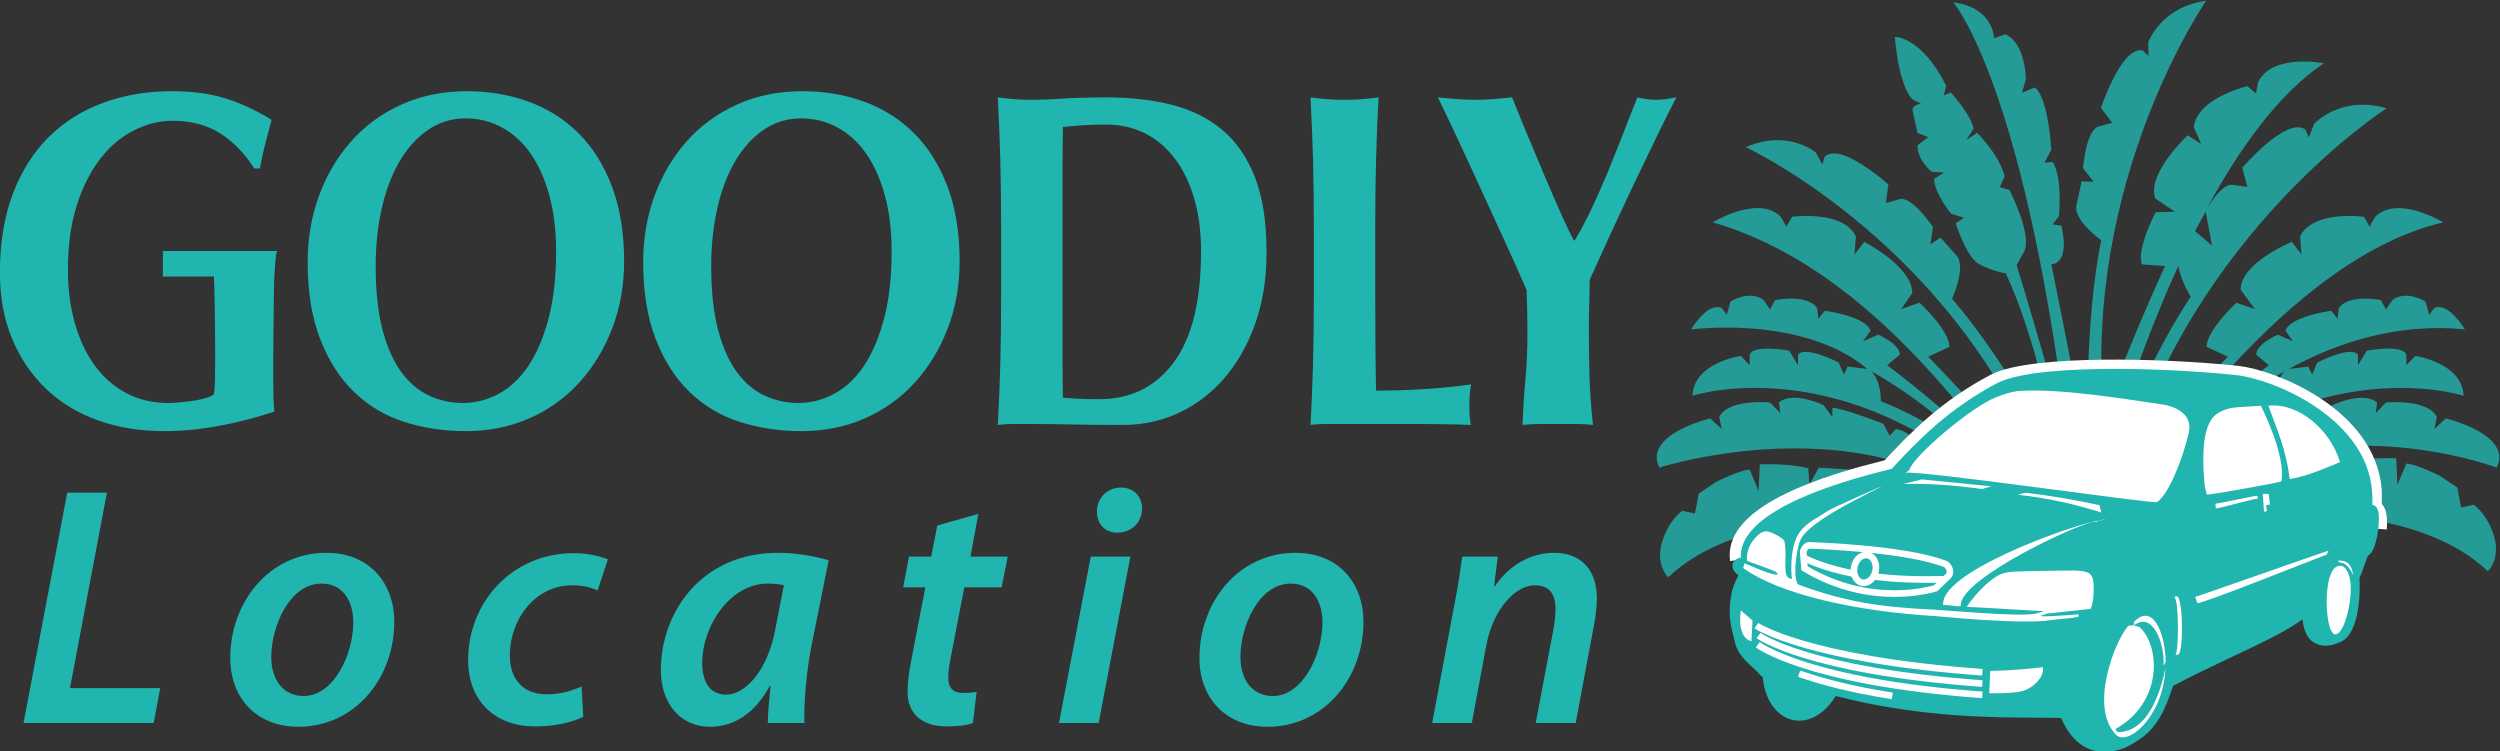 <?xml version="1.0" encoding="UTF-8" standalone="no"?>
<!-- Created with Inkscape (http://www.inkscape.org/) -->

<svg
   version="1.1"
   id="svg2"
   xml:space="preserve"
   width="533.602"
   height="160.358"
   viewBox="0 0 533.602 160.358"
   sodipodi:docname="logo.svg"
   inkscape:version="1.1 (c68e22c387, 2021-05-23)"
   xmlns:inkscape="http://www.inkscape.org/namespaces/inkscape"
   xmlns:sodipodi="http://sodipodi.sourceforge.net/DTD/sodipodi-0.dtd"
   xmlns="http://www.w3.org/2000/svg"
   xmlns:svg="http://www.w3.org/2000/svg"><rect x="0" y="0" width="533.602" height="160.358" fill="#333333" stroke="none"/><defs
     id="defs6"><clipPath
       clipPathUnits="userSpaceOnUse"
       id="clipPath24"><path
         d="M 322.929,503.646 H 457.841 V 402.539 H 322.929 Z"
         id="path22" /></clipPath><clipPath
       clipPathUnits="userSpaceOnUse"
       id="clipPath28"><path
         d="m 400.938,419.127 v -0.602"
         clip-rule="evenodd"
         id="path26" /></clipPath><linearGradient
       x1="0"
       y1="0"
       x2="1"
       y2="0"
       gradientUnits="userSpaceOnUse"
       gradientTransform="matrix(-0.001,0,0,0.001,400.938,418.826)"
       spreadMethod="pad"
       id="linearGradient42"><stop
         style="stop-opacity:1;stop-color:#ffffff"
         offset="0"
         id="stop34" /><stop
         style="stop-opacity:1;stop-color:#ffffff"
         offset="0.684"
         id="stop36" /><stop
         style="stop-opacity:0.4;stop-color:#ffffff"
         offset="0.896"
         id="stop38" /><stop
         style="stop-opacity:0.4;stop-color:#ffffff"
         offset="1"
         id="stop40" /></linearGradient><mask
       maskUnits="userSpaceOnUse"
       x="0"
       y="0"
       width="1"
       height="1"
       id="mask44"><g
         id="g54"><g
           id="g52"><g
             id="g50"><g
               id="g48"><path
                 d="M -32768,32767 H 32767 V -32767 H -32768 Z"
                 style="fill:url(#linearGradient42);stroke:none"
                 id="path46" /></g></g></g></g></mask><linearGradient
       x1="0"
       y1="0"
       x2="1"
       y2="0"
       gradientUnits="userSpaceOnUse"
       gradientTransform="matrix(-0.001,0,0,0.001,400.938,418.826)"
       spreadMethod="pad"
       id="linearGradient64"><stop
         style="stop-opacity:1;stop-color:#37bcb5"
         offset="0"
         id="stop56" /><stop
         style="stop-opacity:1;stop-color:#37bcb5"
         offset="0.684"
         id="stop58" /><stop
         style="stop-opacity:1;stop-color:#21b5b0"
         offset="0.896"
         id="stop60" /><stop
         style="stop-opacity:1;stop-color:#21b5b0"
         offset="1"
         id="stop62" /></linearGradient><clipPath
       clipPathUnits="userSpaceOnUse"
       id="clipPath68"><path
         d="m 386.66,409.092 c 0,0 4.296,-4.345 6.38,-6.553 0,0 -1.837,3.685 -6.38,6.553"
         clip-rule="evenodd"
         id="path66" /></clipPath><linearGradient
       x1="0"
       y1="0"
       x2="1"
       y2="0"
       gradientUnits="userSpaceOnUse"
       gradientTransform="matrix(-87.019,0,0,87.019,415.143,405.815)"
       spreadMethod="pad"
       id="linearGradient82"><stop
         style="stop-opacity:1;stop-color:#ffffff"
         offset="0"
         id="stop74" /><stop
         style="stop-opacity:1;stop-color:#ffffff"
         offset="0.684"
         id="stop76" /><stop
         style="stop-opacity:0.4;stop-color:#ffffff"
         offset="0.896"
         id="stop78" /><stop
         style="stop-opacity:0.4;stop-color:#ffffff"
         offset="1"
         id="stop80" /></linearGradient><mask
       maskUnits="userSpaceOnUse"
       x="0"
       y="0"
       width="1"
       height="1"
       id="mask84"><g
         id="g94"><g
           id="g92"><g
             id="g90"><g
               id="g88"><path
                 d="M -32768,32767 H 32767 V -32767 H -32768 Z"
                 style="fill:url(#linearGradient82);stroke:none"
                 id="path86" /></g></g></g></g></mask><linearGradient
       x1="0"
       y1="0"
       x2="1"
       y2="0"
       gradientUnits="userSpaceOnUse"
       gradientTransform="matrix(-87.019,0,0,87.019,415.143,405.815)"
       spreadMethod="pad"
       id="linearGradient104"><stop
         style="stop-opacity:1;stop-color:#37bcb5"
         offset="0"
         id="stop96" /><stop
         style="stop-opacity:1;stop-color:#37bcb5"
         offset="0.684"
         id="stop98" /><stop
         style="stop-opacity:1;stop-color:#21b5b0"
         offset="0.896"
         id="stop100" /><stop
         style="stop-opacity:1;stop-color:#21b5b0"
         offset="1"
         id="stop102" /></linearGradient><clipPath
       clipPathUnits="userSpaceOnUse"
       id="clipPath108"><path
         d="m 386.685,414.894 c 0,0 3.525,-3.583 5.456,-6.59 0,0 -0.912,4.559 -6.578,8.618 z"
         clip-rule="evenodd"
         id="path106" /></clipPath><linearGradient
       x1="0"
       y1="0"
       x2="1"
       y2="0"
       gradientUnits="userSpaceOnUse"
       gradientTransform="matrix(-86.975,0,0,86.975,415.128,412.613)"
       spreadMethod="pad"
       id="linearGradient122"><stop
         style="stop-opacity:1;stop-color:#ffffff"
         offset="0"
         id="stop114" /><stop
         style="stop-opacity:1;stop-color:#ffffff"
         offset="0.684"
         id="stop116" /><stop
         style="stop-opacity:0.4;stop-color:#ffffff"
         offset="0.896"
         id="stop118" /><stop
         style="stop-opacity:0.4;stop-color:#ffffff"
         offset="1"
         id="stop120" /></linearGradient><mask
       maskUnits="userSpaceOnUse"
       x="0"
       y="0"
       width="1"
       height="1"
       id="mask124"><g
         id="g134"><g
           id="g132"><g
             id="g130"><g
               id="g128"><path
                 d="M -32768,32767 H 32767 V -32767 H -32768 Z"
                 style="fill:url(#linearGradient122);stroke:none"
                 id="path126" /></g></g></g></g></mask><linearGradient
       x1="0"
       y1="0"
       x2="1"
       y2="0"
       gradientUnits="userSpaceOnUse"
       gradientTransform="matrix(-86.975,0,0,86.975,415.128,412.613)"
       spreadMethod="pad"
       id="linearGradient144"><stop
         style="stop-opacity:1;stop-color:#37bcb5"
         offset="0"
         id="stop136" /><stop
         style="stop-opacity:1;stop-color:#37bcb5"
         offset="0.684"
         id="stop138" /><stop
         style="stop-opacity:1;stop-color:#21b5b0"
         offset="0.896"
         id="stop140" /><stop
         style="stop-opacity:1;stop-color:#21b5b0"
         offset="1"
         id="stop142" /></linearGradient><clipPath
       clipPathUnits="userSpaceOnUse"
       id="clipPath148"><path
         d="m 387.828,419.431 c 0,0 4.02,-4.365 6.254,-8.12 0,0 -2.234,5.56 -6.254,8.12"
         clip-rule="evenodd"
         id="path146" /></clipPath><linearGradient
       x1="0"
       y1="0"
       x2="1"
       y2="0"
       gradientUnits="userSpaceOnUse"
       gradientTransform="matrix(-86.984,0,0,86.984,415.133,415.371)"
       spreadMethod="pad"
       id="linearGradient162"><stop
         style="stop-opacity:1;stop-color:#ffffff"
         offset="0"
         id="stop154" /><stop
         style="stop-opacity:1;stop-color:#ffffff"
         offset="0.684"
         id="stop156" /><stop
         style="stop-opacity:0.4;stop-color:#ffffff"
         offset="0.896"
         id="stop158" /><stop
         style="stop-opacity:0.4;stop-color:#ffffff"
         offset="1"
         id="stop160" /></linearGradient><mask
       maskUnits="userSpaceOnUse"
       x="0"
       y="0"
       width="1"
       height="1"
       id="mask164"><g
         id="g174"><g
           id="g172"><g
             id="g170"><g
               id="g168"><path
                 d="M -32768,32767 H 32767 V -32767 H -32768 Z"
                 style="fill:url(#linearGradient162);stroke:none"
                 id="path166" /></g></g></g></g></mask><linearGradient
       x1="0"
       y1="0"
       x2="1"
       y2="0"
       gradientUnits="userSpaceOnUse"
       gradientTransform="matrix(-86.984,0,0,86.984,415.133,415.371)"
       spreadMethod="pad"
       id="linearGradient184"><stop
         style="stop-opacity:1;stop-color:#37bcb5"
         offset="0"
         id="stop176" /><stop
         style="stop-opacity:1;stop-color:#37bcb5"
         offset="0.684"
         id="stop178" /><stop
         style="stop-opacity:1;stop-color:#21b5b0"
         offset="0.896"
         id="stop180" /><stop
         style="stop-opacity:1;stop-color:#21b5b0"
         offset="1"
         id="stop182" /></linearGradient><clipPath
       clipPathUnits="userSpaceOnUse"
       id="clipPath188"><path
         d="m 394.875,410.308 c 0,0 -2.086,-2.633 -3.125,-5.713 l -0.449,0.377 c 0,0 0.598,2.104 3.574,5.336"
         clip-rule="evenodd"
         id="path186" /></clipPath><linearGradient
       x1="0"
       y1="0"
       x2="1"
       y2="0"
       gradientUnits="userSpaceOnUse"
       gradientTransform="matrix(-87.019,0,0,87.019,415.141,407.452)"
       spreadMethod="pad"
       id="linearGradient202"><stop
         style="stop-opacity:1;stop-color:#ffffff"
         offset="0"
         id="stop194" /><stop
         style="stop-opacity:1;stop-color:#ffffff"
         offset="0.684"
         id="stop196" /><stop
         style="stop-opacity:0.4;stop-color:#ffffff"
         offset="0.896"
         id="stop198" /><stop
         style="stop-opacity:0.4;stop-color:#ffffff"
         offset="1"
         id="stop200" /></linearGradient><mask
       maskUnits="userSpaceOnUse"
       x="0"
       y="0"
       width="1"
       height="1"
       id="mask204"><g
         id="g214"><g
           id="g212"><g
             id="g210"><g
               id="g208"><path
                 d="M -32768,32767 H 32767 V -32767 H -32768 Z"
                 style="fill:url(#linearGradient202);stroke:none"
                 id="path206" /></g></g></g></g></mask><linearGradient
       x1="0"
       y1="0"
       x2="1"
       y2="0"
       gradientUnits="userSpaceOnUse"
       gradientTransform="matrix(-87.019,0,0,87.019,415.141,407.452)"
       spreadMethod="pad"
       id="linearGradient224"><stop
         style="stop-opacity:1;stop-color:#37bcb5"
         offset="0"
         id="stop216" /><stop
         style="stop-opacity:1;stop-color:#37bcb5"
         offset="0.684"
         id="stop218" /><stop
         style="stop-opacity:1;stop-color:#21b5b0"
         offset="0.896"
         id="stop220" /><stop
         style="stop-opacity:1;stop-color:#21b5b0"
         offset="1"
         id="stop222" /></linearGradient></defs><sodipodi:namedview
     id="namedview4"
     pagecolor="#ffffff"
     bordercolor="#666666"
     borderopacity="1.0"
     inkscape:pageshadow="2"
     inkscape:pageopacity="0.0"
     inkscape:pagecheckerboard="0"
     showgrid="false"
     inkscape:zoom="0.51224031"
     inkscape:cx="473.41062"
     inkscape:cy="245.0022"
     inkscape:window-width="1920"
     inkscape:window-height="1009"
     inkscape:window-x="1912"
     inkscape:window-y="-8"
     inkscape:window-maximized="1"
     inkscape:current-layer="g8"
     fit-margin-top="0"
     fit-margin-left="0"
     fit-margin-right="0"
     fit-margin-bottom="0" /><g
     id="g8"
     inkscape:groupmode="layer"
     inkscape:label="Goodly Charte"
     transform="matrix(1.333,0,0,-1.333,-76.853,671.527)"><g
       id="g18"><g
         id="g20" /><g
         id="g302"><g
           clip-path="url(#clipPath24)"
           opacity="0.8"
           id="g300"><g
             transform="translate(406.446,461.185)"
             id="g228"><path
               d="m 0,0 c 0.349,-2.27 1.988,-4.914 1.988,-4.914 -5.489,-8.283 -10.225,-19.136 -12.993,-26.083 -0.043,0.262 -0.094,0.531 -0.136,0.792 C -9.58,-24.843 -5.742,-12.571 0,0 M 4.38,8.71 5.389,3.278 2.675,5.577 C 3.007,6.232 4.044,8.06 4.38,8.71 m -52.029,-30.36 c 0,0 0.182,2.989 -1.469,4.767 7.869,-4.425 14.344,-10.207 18.949,-15.027 -4.73,3.647 -10.826,7.635 -17.48,10.26 m 64.645,4.77 c -1.657,-1.781 -1.475,-4.77 -1.475,-4.77 -6.657,-2.628 -12.75,-6.624 -17.49,-10.269 4.61,4.823 11.086,10.611 18.965,15.039 m 33.98,-15.411 c 2.652,5.324 -8.148,7.878 -8.148,7.878 l -1.836,-1.701 0.408,1.918 c -1.424,2.974 -8.145,2.337 -8.145,2.337 l -1.638,-1.702 0.207,1.702 c -2.241,1.916 -7.133,-0.424 -7.133,-0.424 l -1.426,-1.913 v 1.488 c -1.435,0.028 -8.148,-2.557 -8.148,-2.557 l -1.021,-1.914 -1.027,1.065 c -4.268,-0.853 -4.48,-5.535 -4.48,-5.535 -7.813,-1.86 -14.706,-8.449 -18.383,-12.558 0.333,1.102 0.67,2.07 0.974,2.858 27.706,29.472 54.503,20.554 54.503,20.554 -0.209,5.321 -7.75,6.389 -7.75,6.389 l -1.426,-1.493 v 1.704 c -0.605,1.703 -6.316,0.636 -6.316,0.636 l -1.428,-2.34 v 1.704 c -1.219,1.488 -6.517,-1.279 -6.517,-1.279 l -0.817,-1.916 -0.609,1.28 -3.137,-0.388 c 8.129,4.445 17.699,7.389 28.203,6.348 0,0 -2.652,4.468 -4.894,3.406 l -0.815,-1.067 -0.613,2.129 c 0,0 -3.057,1.913 -5.291,0.211 l -1.018,-1.486 -0.82,1.486 c 0,0 -5.096,1.067 -6.732,-1.273 l -0.196,-1.706 -1.019,1.275 c 0,0 -6.526,-0.849 -7.334,-3.189 l 1.221,-1.704 -2.446,1.063 c 0,0 -3.46,-1.487 -3.46,-3.19 l 2.03,-1.704 c 0,0 -12.187,-8.938 -21.785,-19.618 9.258,12.277 28.096,37.469 49.703,42.492 0,0 -7.253,4.482 -10.886,0.899 L 30.626,6.306 29.714,7.874 c 0,0 -8.166,1.12 -10.214,-3.138 l 0.232,-2.911 -1.568,2.04 c 0,0 -8.185,-3.384 -8.185,-7.64 l 2.266,-3.135 -2.932,1.026 c 0,0 -4.78,-4.388 -4.78,-7.076 l 3.4,-1.567 c 0,0 -9.634,-9.798 -16.767,-18.768 C 2.328,5.484 33.359,25.248 33.359,25.248 25.923,27.4 21.734,22.742 21.734,22.742 L 20.921,20.59 20.326,21.869 C 17.24,23.943 10.242,15.723 10.242,15.723 l 0.823,-3.061 -2.427,0.344 C 7.136,13.113 5.367,10.525 4.401,8.882 c 5.226,9.72 11.581,18.661 18.909,23.573 0,0 -8.287,1.635 -10.534,-3.024 l -0.341,-1.795 -1.362,1.15 c 0,0 -8.047,-1.848 -8.587,-6.576 L 3.65,19.552 1.513,20.92 c 0,0 -6.594,-6.094 -5.217,-10.098 L -0.543,8.68 -3.638,8.602 c 0,0 -3.07,-5.824 -2.192,-8.349 l 3.708,-0.267 c 0,0 -6.015,-12.943 -9.795,-24.002 -3.507,37.747 16.375,66.476 16.375,66.476 -7.248,-0.969 -9.27,-6.639 -9.27,-6.639 l 0.041,-2.188 -0.961,0.888 c -3.422,0.624 -6.646,-9.225 -6.646,-9.225 l 1.785,-2.358 -2.238,-0.629 c -1.971,-0.705 -2.424,-6.649 -2.424,-6.649 l 1.692,-2.177 -1.927,0.062 -0.847,-3.969 c -0.309,-2.407 3.988,-5.45 3.988,-5.45 -2.62,-12.997 -2.227,-29.776 -2.086,-33.846 -1.121,5.824 -4.252,22.05 -5.906,29.998 0,0 3.059,-0.211 1.629,6.174 l -1.426,0.211 1.018,1.279 c 0,0 0.617,6.385 -1.018,8.725 l -1.311,-0.149 1.108,2.064 c 0,0 -0.407,8.303 -2.649,10.007 l -2.036,-0.855 0.614,2.132 c 0,0 0,5.749 -3.268,7.236 l -1.829,-0.638 c 0,0 0,4.897 -6.525,5.743 0,0 11.794,-13.379 18.728,-73.23 l -0.179,-0.44 c 0.152,3.885 -8.414,31.607 -8.414,31.607 l 1.143,2 c 1.532,2.677 -2.292,10.026 -2.292,10.026 l -1.523,0.447 0.758,1.782 c -0.956,3.564 -4.399,6.906 -4.399,6.906 l -1.718,-1.114 1.144,1.783 c -0.404,2.284 -3.631,5.791 -3.631,5.791 l -1.144,-0.445 0.4,1.52 c -4.007,7.978 -8.238,7.838 -8.238,7.838 0.762,-8.47 2.863,-10.027 2.863,-10.027 l 1.34,-0.669 c 0,0 -1.528,-0.22 -1.34,-1.109 0.194,-0.894 0.768,-3.568 0.768,-3.568 l 1.721,-0.67 -1.721,-1.333 c 0,-2.452 2.294,-4.234 2.294,-4.234 l 1.987,-0.116 -1.61,-0.999 c 0,-2.226 2.68,-5.569 2.68,-5.569 l 2.099,-0.667 -1.333,-0.889 c 0,0 1.721,-5.349 3.633,-6.463 1.911,-1.113 4.4,-1.563 4.4,-1.563 4.763,-10.288 7.371,-23.682 8.423,-30.101 -2.914,5.483 -9.691,17.566 -17.036,26.043 0,0 2.238,4.897 0.813,6.811 l -2.649,2.982 -1.633,-1.065 0.413,2.767 c 0,0 -3.261,4.894 -5.3,4.47 l -2.242,-0.639 0.405,2.977 c 0,0 -7.538,6.815 -10.182,4.472 l -0.408,-1.277 -1.025,1.915 c 0,0 -4.48,3.831 -11.204,0.853 0,0 35.144,-16.251 48.923,-55.682 l -0.177,-0.273 c -7.068,9.715 -19.559,22.418 -19.559,22.418 l 3.401,1.567 c 0,2.688 -4.783,7.076 -4.783,7.076 l -2.932,-1.026 1.771,2.57 c 0,4.257 -7.688,8.205 -7.688,8.205 l -1.567,-2.04 0.224,2.911 c -2.04,4.258 -10.207,3.138 -10.207,3.138 l -0.905,-1.568 -0.911,1.568 c -3.629,3.583 -10.89,-0.899 -10.89,-0.899 23.794,-6.84 40.451,-30.215 49.706,-42.496 -9.594,10.684 -21.791,19.622 -21.791,19.622 l 2.041,1.704 c 0,1.703 -3.465,3.19 -3.465,3.19 l -2.441,-1.063 1.219,1.704 c -0.819,2.34 -7.332,3.189 -7.332,3.189 l -1.024,-1.275 -0.203,1.706 c -1.626,2.34 -6.727,1.273 -6.727,1.273 l -0.814,-1.486 -1.02,1.486 c -2.237,1.702 -5.294,-0.211 -5.294,-0.211 l -0.612,-2.129 -0.814,1.067 c -2.245,1.062 -4.891,-3.406 -4.891,-3.406 10.499,1.041 21.624,-0.723 28.199,-6.348 l -3.139,0.388 -0.608,-1.28 -0.817,1.916 c 0,0 -5.291,2.767 -6.522,1.279 v -1.704 l -1.421,2.34 c 0,0 -5.708,1.067 -6.318,-0.636 v -1.704 l -1.43,1.493 c 0,0 -7.538,-1.068 -7.739,-6.389 0,0 27.69,9.225 55.885,-22.054 0.245,-0.829 0.457,-1.693 0.639,-2.576 -3.274,3.874 -10.789,11.715 -19.441,13.776 0,0 -0.206,4.682 -4.482,5.535 l -1.019,-1.065 -1.019,1.914 c 0,0 -6.721,2.585 -8.151,2.557 v -1.488 l -1.43,1.913 c 0,0 -4.888,2.34 -7.127,0.424 l 0.206,-1.702 -1.635,1.702 c 0,0 -6.725,0.637 -8.147,-2.337 l 0.407,-1.918 -1.836,1.701 c 0,0 -10.798,-2.554 -8.15,-7.878 0,0 42.548,13.713 62.116,-16.728 0,0 0.643,-0.848 0.46,-1.744 -6.921,8.657 -16.727,9.633 -16.727,9.633 0,3.192 -2.239,4.253 -2.239,4.253 -3.671,2.346 -8.36,3.617 -8.36,3.617 l -1.424,-2.336 -0.407,2.763 c -5.507,0.425 -7.882,0.524 -7.882,0.524 l -1.492,-2.649 -0.203,2.55 c -3.261,0.855 -7.747,0.64 -7.747,0.64 l -0.199,-4.253 -1.427,3.404 c -1.43,0 -5.297,-1.914 -5.297,-1.914 l -2.859,-1.913 -0.605,-3.195 -2.044,0.424 c 0,0 -2.212,-1.493 -3.257,-5.11 -1.049,-3.612 1.021,-5.534 1.021,-5.534 7.539,7.237 19.558,8.298 19.558,8.298 32.155,3.455 40.146,-9.933 41.794,-14.232 0.025,0.022 8.111,-0.364 8.539,0.066 1.716,4.379 9.788,18.568 41.773,15.136 0,0 12.015,-1.062 19.562,-8.302 0,0 2.069,1.924 1.018,5.535 -1.049,3.614 -3.258,5.109 -3.258,5.109 l -2.045,-0.423 -0.603,3.195 -2.858,1.913 c 0,0 -3.875,1.915 -5.301,1.915 l -1.425,-3.406 -0.2,4.255 c 0,0 -4.484,0.214 -7.748,-0.638 l -0.209,-2.553 -1.48,2.648 c 0,0 -2.385,-0.095 -7.887,-0.52 l -0.404,-2.765 -1.428,2.337 c 0,0 -4.687,-1.273 -8.354,-3.616 0,0 -2.245,-1.061 -2.245,-4.255 0,0 -9.405,-1.857 -16.294,-10.063 0.072,0.416 0.139,0.84 0.221,1.24 22.643,31.579 61.922,16.694 61.922,16.694"
               style="fill:#21b5b0;fill-opacity:1;fill-rule:evenodd;stroke:none"
               id="path226" /></g><g
             id="g242"><g
               clip-path="url(#clipPath28)"
               id="g240"><g
                 id="g238"><g
                   id="g230" /><g
                   mask="url(#mask44)"
                   id="g236"><g
                     id="g234"><path
                       d="m 400.938,419.127 v -0.602"
                       style="fill:url(#linearGradient64);fill-rule:evenodd;stroke:none"
                       id="path232" /></g></g></g></g></g><g
             id="g256"><g
               clip-path="url(#clipPath68)"
               id="g254"><g
                 id="g252"><g
                   id="g244" /><g
                   mask="url(#mask84)"
                   id="g250"><g
                     id="g248"><path
                       d="m 386.66,409.092 c 0,0 4.296,-4.345 6.38,-6.553 0,0 -1.837,3.685 -6.38,6.553"
                       style="fill:url(#linearGradient104);fill-rule:evenodd;stroke:none"
                       id="path246" /></g></g></g></g></g><g
             id="g270"><g
               clip-path="url(#clipPath108)"
               id="g268"><g
                 id="g266"><g
                   id="g258" /><g
                   mask="url(#mask124)"
                   id="g264"><g
                     id="g262"><path
                       d="m 386.685,414.894 c 0,0 3.525,-3.583 5.456,-6.59 0,0 -0.912,4.559 -6.578,8.618 z"
                       style="fill:url(#linearGradient144);fill-rule:evenodd;stroke:none"
                       id="path260" /></g></g></g></g></g><g
             id="g284"><g
               clip-path="url(#clipPath148)"
               id="g282"><g
                 id="g280"><g
                   id="g272" /><g
                   mask="url(#mask164)"
                   id="g278"><g
                     id="g276"><path
                       d="m 387.828,419.431 c 0,0 4.02,-4.365 6.254,-8.12 0,0 -2.234,5.56 -6.254,8.12"
                       style="fill:url(#linearGradient184);fill-rule:evenodd;stroke:none"
                       id="path274" /></g></g></g></g></g><g
             id="g298"><g
               clip-path="url(#clipPath188)"
               id="g296"><g
                 id="g294"><g
                   id="g286" /><g
                   mask="url(#mask204)"
                   id="g292"><g
                     id="g290"><path
                       d="m 394.875,410.308 c 0,0 -2.086,-2.633 -3.125,-5.713 l -0.449,0.377 c 0,0 0.598,2.104 3.574,5.336"
                       style="fill:url(#linearGradient224);fill-rule:evenodd;stroke:none"
                       id="path288" /></g></g></g></g></g></g></g></g><g
       id="g304"
       transform="translate(336.516,414.205)"><path
         d="m 0,0 c -1.335,8.919 23.5,13.972 23.899,14.207 4.534,4.936 9.37,9.775 16.876,13.727 5.82,2.909 25.994,2.509 38.514,1.214 5.292,-0.55 20.524,-6.445 21.372,-18.179 V 7.681 c 0,0 1.054,0.777 0.798,-2.759"
         style="fill:none;stroke:#ffffff;stroke-width:3.703;stroke-linecap:butt;stroke-linejoin:miter;stroke-miterlimit:10;stroke-dasharray:none;stroke-opacity:1"
         id="path306" /></g><g
       id="g308"
       transform="translate(394.625,383.627)"><path
         d="m 0,0 c -2.987,0 -5.267,1.825 -6.776,5.425 -1.162,0.049 -2.627,0.054 -4.312,0.059 -7.058,0.023 -18.85,0.062 -32.07,3.514 -1.449,-2.507 -3.581,-3.997 -5.736,-3.997 -0.688,0 -1.356,0.156 -1.986,0.462 -2.021,0.983 -3.367,3.381 -3.612,6.43 -0.225,0.137 -0.369,0.25 -0.452,0.349 -0.336,0.403 -0.771,0.804 -1.231,1.229 -1.079,0.999 -2.303,2.131 -2.708,3.714 -0.783,3.054 -1.204,4.693 -0.57,7.989 0.151,0.788 0.489,1.521 0.816,2.23 0.122,0.263 0.243,0.527 0.356,0.793 -0.578,0.211 -1.052,0.801 -1.041,1.365 0.006,0.288 0.156,0.945 1.369,1.109 -0.354,3.724 3.503,9.085 23.195,13.98 0.491,0.122 0.8,0.197 0.876,0.227 4.293,4.703 9.201,9.688 16.869,13.724 3.683,1.84 12.204,2.226 18.705,2.226 6.213,0 13.252,-0.359 19.312,-0.986 6.009,-0.621 20.754,-6.8 21.592,-18.409 0.053,-0.713 0.069,-1.472 0.049,-2.363 0.041,0.007 0.08,0.01 0.119,0.01 0.246,0 0.582,-0.125 0.781,-0.721 0.346,-1.042 0.084,-4.478 -0.791,-6.159 -0.234,-0.447 -0.498,-0.74 -0.791,-0.873 -0.171,-0.452 -0.33,-0.902 -0.488,-1.352 -0.266,-0.766 -0.543,-1.556 -0.892,-2.349 0.15,-2.258 -0.038,-8.713 -2.766,-9.983 -0.936,-0.437 -1.699,-0.641 -2.406,-0.641 -0.662,0 -1.266,0.177 -1.844,0.54 -1.334,0.835 -1.584,2.977 -1.686,3.962 C 30.1,19.813 25.168,17.482 19.968,15.025 16.78,13.519 13.486,11.962 10.79,10.493 8.932,4.994 7.545,2.784 3.108,0.604 2.005,0.2 0.967,0 0,0"
         style="fill:#21b5b0;fill-opacity:1;fill-rule:evenodd;stroke:none"
         id="path310" /></g><g
       id="g312"
       transform="translate(396.317,444.705)"><path
         d="M 0,0 V -0.5 0 c -6.528,0 -15.09,-0.39 -18.813,-2.25 -7.661,-4.032 -12.572,-8.994 -16.934,-13.741 -0.15,-0.041 -0.45,-0.115 -0.764,-0.194 -15.603,-3.878 -23.669,-8.714 -23.4,-14.014 -1.229,-0.255 -1.349,-1.051 -1.354,-1.313 -0.011,-0.592 0.404,-1.192 0.964,-1.496 -0.081,-0.184 -0.167,-0.37 -0.255,-0.561 -0.334,-0.723 -0.678,-1.47 -0.836,-2.288 -0.643,-3.351 -0.217,-5.009 0.554,-8.018 l 0.021,-0.08 c 0.423,-1.655 1.675,-2.814 2.781,-3.836 0.453,-0.419 0.882,-0.815 1.208,-1.206 0.086,-0.103 0.214,-0.21 0.405,-0.334 0.279,-3.078 1.667,-5.5 3.741,-6.509 0.664,-0.323 1.369,-0.487 2.096,-0.487 2.196,0 4.363,1.472 5.855,3.957 13.175,-3.413 24.912,-3.451 31.95,-3.474 1.606,-0.005 3.013,-0.01 4.144,-0.052 1.934,-4.48 4.832,-5.432 6.945,-5.432 0.996,0 2.062,0.204 3.169,0.608 l 0.025,0.01 0.024,0.011 c 4.492,2.207 5.91,4.436 7.777,9.941 2.674,1.452 5.929,2.99 9.079,4.479 5.099,2.409 9.594,4.533 11.614,6.199 0.142,-1.125 0.505,-2.892 1.746,-3.669 0.611,-0.383 1.275,-0.577 1.976,-0.577 0.744,0 1.543,0.211 2.512,0.664 2.848,1.326 3.072,7.666 2.912,10.166 0.344,0.782 0.615,1.558 0.877,2.31 0.147,0.419 0.293,0.837 0.451,1.256 0.305,0.172 0.578,0.486 0.813,0.936 0.843,1.618 1.201,5.168 0.806,6.353 -0.22,0.66 -0.605,0.843 -0.882,0.883 0.013,0.791 -0.006,1.48 -0.053,2.132 C 40.304,-7.87 25.407,-1.615 19.338,-0.988 13.271,-0.36 6.222,0 0,0 m 0,-0.5 c 6.587,0 13.647,-0.402 19.286,-0.985 5.285,-0.546 20.522,-6.443 21.368,-18.178 0.068,-0.903 0.068,-1.808 0.039,-2.713 0.123,0.077 0.254,0.128 0.379,0.128 0.209,0 0.408,-0.143 0.543,-0.55 0.424,-1.275 -0.151,-6.346 -1.537,-6.759 -0.496,-1.283 -0.864,-2.554 -1.442,-3.85 0.186,-2.566 -0.131,-8.644 -2.617,-9.802 -0.779,-0.364 -1.545,-0.617 -2.301,-0.617 -0.576,0 -1.146,0.146 -1.711,0.501 -1.634,1.024 -1.519,4.288 -1.652,4.288 -0.004,0 -0.008,-0.003 -0.012,-0.008 -2.127,-2.631 -14.05,-7.322 -21.451,-11.368 -1.852,-5.501 -3.163,-7.663 -7.586,-9.837 -1.026,-0.374 -2.033,-0.578 -2.998,-0.578 -2.673,0 -5.034,1.563 -6.607,5.418 -6.018,0.281 -20.138,-0.734 -36.675,3.62 -1.399,-2.519 -3.522,-4.037 -5.612,-4.037 -0.636,0 -1.268,0.141 -1.877,0.437 -2.031,0.988 -3.28,3.462 -3.482,6.353 -0.242,0.141 -0.419,0.264 -0.499,0.361 -1.147,1.372 -3.334,2.676 -3.889,4.845 -0.77,3.001 -1.195,4.61 -0.567,7.88 0.218,1.138 0.844,2.161 1.267,3.244 -1.043,0.112 -2.027,1.92 0.267,2.077 -1.334,8.918 23.498,13.969 23.898,14.204 4.534,4.939 9.369,9.776 16.879,13.728 C -15.39,-1.099 -8.047,-0.5 0,-0.5"
         style="fill:#21b5b0;fill-opacity:1;fill-rule:nonzero;stroke:none"
         id="path314" /></g><g
       id="g316"
       transform="translate(431.584,402.196)"><path
         d="M 0,0 C -1.854,0 -2.215,12.313 1.27,10.861 2.889,9.739 2.635,5.929 1.922,3.216 1.568,1.883 0.889,0 0,0 m -94.693,11.362 c 0.364,0.048 3.469,-1.606 5.208,-1.816 0.474,-0.057 -0.083,0.35 0.024,0.359 0.011,0.232 -4.12,1.578 -4.719,1.854 -0.208,1.91 0.851,3.395 1.924,4.292 0.518,0.435 1.05,0.506 1.469,0.402 0.919,-0.224 2.466,-1.159 2.556,-1.494 0.452,-1.69 -0.088,-4.556 0.382,-5.57 0.147,-0.321 0.85,-0.693 0.828,-0.44 -0.364,3.865 0.463,6.401 1.313,7.49 1.257,1.617 2.692,2.138 4.26,3.216 1.065,0.724 8.698,3.975 8.823,4.069 -0.794,-0.621 -11.725,-5.38 -13.063,-8.705 -0.76,-1.893 -1.193,-6.705 -0.177,-7.085 7.709,-2.855 13.503,-3.583 21.468,-3.969 2.137,-0.104 13.392,-1.159 16.324,-0.675 -0.157,-0.023 1.298,0.293 1.279,0.447 -0.322,-0.035 -11.91,0.701 -12.225,0.664 -0.007,0.053 2.22,3.333 4.85,4.928 0.796,0.485 1.747,0.664 2.789,0.72 1.395,0.079 8.397,0.188 9.561,0.167 2.301,-0.049 2.869,-0.462 3.069,-1.683 0.087,-0.511 0.153,-3.544 -0.438,-4.452 -0.78,-0.084 -1.516,-0.162 -2.231,-0.24 -1.603,-0.174 -3.111,-0.334 -4.855,-0.528 0.006,-0.079 -1.367,-0.405 -0.658,-0.421 1.549,-0.038 5.452,0.281 5.789,0.314 0.018,-0.151 0.05,-0.173 0.068,-0.332 -1.081,-0.357 -2.611,-0.309 -4.412,-0.59 -4.84,-0.749 -17.563,0.578 -18.581,0.64 -12.935,0.76 -24.932,3.557 -30.625,7.61 -0.313,0.224 0.187,0.499 0,0.828 m 69.075,-14.647 c 0.568,0.338 0.619,8.677 -0.175,9.318 0.154,0.02 0.318,0.039 0.486,0.053 0.937,-0.45 1.013,-8.817 0.18,-9.323 -0.165,-0.015 -0.323,-0.032 -0.491,-0.048 m 3.521,8.288 c -0.022,0.162 -0.316,0.838 -0.33,1 0.312,0.03 20.997,7.35 21.322,7.381 0.017,-0.16 -0.288,-0.463 -0.268,-0.622 -0.315,-0.035 -19.993,-7.958 -20.724,-7.759 m 22.82,6.458 c -0.016,0.163 -0.33,0.176 -0.346,0.331 1.424,0.156 2.246,-0.567 2.49,-2.308 0.012,-0.155 -0.804,2.119 -2.144,1.977 M -62.698,5.56 c 1.609,5.479 22.696,12.634 24.965,12.659 0.015,-0.155 2.406,0.78 -0.642,-0.205 -1.413,0.447 -22.159,-9.175 -21.588,-13.494 -0.947,-0.107 -1.883,0.254 -2.829,0.154 0,0 -0.011,0.522 0.094,0.886 m 51.086,16.929 c 0.312,0.036 0.635,-0.031 0.956,0.005 0.019,-0.16 0.174,-1.557 0.188,-1.723 -0.809,-0.088 -0.605,0.123 -0.481,-1.019 -0.163,-0.017 -0.464,-0.197 -0.471,-0.045 z m -7.594,-1.564 c 1.104,0.124 5.622,1.153 6.729,1.274 0.018,-0.152 0.036,-0.303 0.049,-0.458 -1.107,-0.118 -5.585,-1.457 -6.695,-1.58 0,0 -0.067,0.611 -0.083,0.764 m -49.015,5.344 c 0.51,2.205 10.015,10.206 13.911,11.703 0.81,0.314 2.386,0.927 3.897,1.017 6.682,0.389 17.145,-1.364 22.895,-2.205 1.512,-0.221 4.75,-1.355 4.072,-4.409 -0.961,-4.32 -3.263,-9.974 -5.089,-11.194 -0.509,-0.341 -36.958,4.992 -40.294,4.711 z m 47.317,-2.545 c -0.423,4.244 -0.406,8.769 1.192,10.857 1.1,1.439 3.24,1.723 3.746,1.759 0.947,0.104 3.104,0.171 4.051,0.274 0.006,-0.035 4.073,-7.971 3.284,-12.114 -0.025,-0.113 -9.387,-1.856 -11.931,-2.132 z m 13.59,1.158 c -0.514,4.722 -2.268,8.558 -3.413,11.732 4.94,0.533 10.008,-3.986 11.477,-9.037 -0.02,0.053 -5.195,-2.388 -8.064,-2.695 m -58.892,-0.071 11.146,-1.105 -1.502,-0.43 c -4.325,0.599 -8.544,0.914 -12.612,0.809 z m 16.596,-2.136 c 3.825,-0.427 8.174,-1.179 11.86,-1.982 l 0.287,-1.174 c -4.187,1.302 -8.55,2.331 -13.374,2.835 z m 14.519,-38.772 c -4.38,4.424 -0.199,15.076 1.947,17.472 0.312,0.04 0.626,0.077 0.938,0.11 -0.019,0.161 -0.034,0.32 -0.043,0.475 2.749,3.002 4.97,-1.08 5.097,-6.398 -0.15,-0.017 -0.186,-0.515 -0.336,-0.529 0.18,3.613 -1.787,8.673 -4.7,6.438 0.011,-0.22 0.575,-0.019 1.028,-0.476 3.044,-3.033 3.603,-11.843 -4.025,-16.135 0.031,-0.315 0.229,-0.183 0.272,-0.498 3.272,-0.134 6.244,3.004 7.723,10.241 -0.373,-7.895 -6.051,-12.511 -7.901,-10.7"
         style="fill:#ffffff;fill-opacity:1;fill-rule:evenodd;stroke:none"
         id="path318" /></g><g
       id="g320"
       transform="translate(338.884,403.591)"><path
         d="M 0,0 C 0,0 8.032,-5.426 36.187,-7.462"
         style="fill:none;stroke:#ffffff;stroke-width:1.06;stroke-linecap:butt;stroke-linejoin:miter;stroke-miterlimit:10;stroke-dasharray:none;stroke-opacity:1"
         id="path322" /></g><g
       id="g324"
       transform="translate(339.228,402.01)"><path
         d="M 0,0 C 0,0 7.688,-5.659 35.843,-7.692"
         style="fill:none;stroke:#ffffff;stroke-width:1.06;stroke-linecap:butt;stroke-linejoin:miter;stroke-miterlimit:10;stroke-dasharray:none;stroke-opacity:1"
         id="path326" /></g><g
       id="g328"
       transform="translate(339.115,400.536)"><path
         d="M 0,0 C 0,0 7.801,-5.99 35.955,-8.027"
         style="fill:none;stroke:#ffffff;stroke-width:1.06;stroke-linecap:butt;stroke-linejoin:miter;stroke-miterlimit:10;stroke-dasharray:none;stroke-opacity:1"
         id="path330" /></g><g
       id="g332"
       transform="translate(345.728,395.898)"><path
         d="M 0,0 C 3.359,-1.152 7.95,-2.466 14.924,-3.555"
         style="fill:none;stroke:#ffffff;stroke-width:1.06;stroke-linecap:butt;stroke-linejoin:miter;stroke-miterlimit:10;stroke-dasharray:none;stroke-opacity:1"
         id="path334" /></g><g
       id="g336"
       transform="translate(376.339,396.351)"><path
         d="m 0,0 -0.169,-3.585 c 0,0 3.352,-0.105 5.2,0.326 1.837,0.435 3.684,2.345 3.391,3.85 C 8.422,0.591 4.115,0.042 0,0"
         style="fill:#ffffff;fill-opacity:1;fill-rule:evenodd;stroke:none"
         id="path338" /></g><g
       id="g340"
       transform="translate(338.269,404.412)"><path
         d="m 0,0 -1.867,1.609 c 0,0 -0.76,-4.326 1.696,-4.92 z"
         style="fill:#ffffff;fill-opacity:1;fill-rule:nonzero;stroke:none"
         id="path342" /></g><g
       id="g344"
       transform="translate(347.234,416.451)"><path
         d="m 0,0 c 0,0 15.519,-0.422 22.05,-3.05 0,0 1.099,-0.934 0.338,-1.865 l -2.034,-1.952 c 0,0 -10.181,-3.354 -20.997,3.199 l -0.208,2.654 c 0,0 0.167,0.762 0.851,1.014 z"
         style="fill:none;stroke:#ffffff;stroke-width:1.06;stroke-linecap:butt;stroke-linejoin:miter;stroke-miterlimit:10;stroke-dasharray:none;stroke-opacity:1"
         id="path346" /></g><g
       id="g348"
       transform="translate(357.967,412.321)"><path
         d="m 0,0 c -0.255,-1.216 -1.227,-2.038 -2.164,-1.842 -0.943,0.198 -1.495,1.344 -1.237,2.559 0.251,1.215 1.223,2.04 2.164,1.842 C -0.3,2.358 0.255,1.215 0,0 Z"
         style="fill:none;stroke:#ffffff;stroke-width:1.06;stroke-linecap:butt;stroke-linejoin:miter;stroke-miterlimit:10;stroke-dasharray:none;stroke-opacity:1"
         id="path350" /></g><g
       id="g352"
       transform="translate(357.832,411.442)"><path
         d="M 0,0 C 3.004,-0.359 6.659,-0.557 11.025,-0.417"
         style="fill:none;stroke:#ffffff;stroke-width:1.06;stroke-linecap:butt;stroke-linejoin:miter;stroke-miterlimit:10;stroke-dasharray:none;stroke-opacity:1"
         id="path354" /></g><g
       id="g356"
       transform="translate(346.551,414.418)"><path
         d="M 0,0 C 0,0 2.69,-1.492 7.906,-2.503"
         style="fill:none;stroke:#ffffff;stroke-width:1.06;stroke-linecap:butt;stroke-linejoin:miter;stroke-miterlimit:10;stroke-dasharray:none;stroke-opacity:1"
         id="path358" /></g><path
       d="m 145.466,452.677 c -0.819,-3.051 -1.903,-5.571 -3.253,-7.558 -1.35,-1.982 -2.935,-3.458 -4.747,-4.426 -1.817,-0.967 -3.721,-1.451 -5.713,-1.451 -1.859,0 -3.631,0.382 -5.313,1.147 -1.683,0.763 -3.165,1.994 -4.449,3.702 -1.284,1.703 -2.302,3.957 -3.054,6.754 -0.754,2.799 -1.13,6.233 -1.13,10.306 0,3.257 0.321,6.322 0.963,9.197 0.641,2.874 1.582,5.383 2.822,7.52 1.239,2.138 2.756,3.829 4.55,5.077 1.793,1.246 3.818,1.871 6.076,1.871 2.125,0 4.084,-0.498 5.877,-1.492 1.793,-0.989 3.321,-2.401 4.583,-4.235 1.262,-1.831 2.246,-4.058 2.955,-6.68 0.709,-2.621 1.063,-5.586 1.063,-8.893 0,-4.173 -0.41,-7.784 -1.23,-10.839 m 4.815,29.77 c -2.256,2.239 -4.914,3.918 -7.969,5.04 -3.054,1.117 -6.353,1.679 -9.894,1.679 -3.853,0 -7.35,-0.714 -10.494,-2.137 -3.144,-1.426 -5.822,-3.387 -8.035,-5.878 -2.215,-2.495 -3.93,-5.394 -5.147,-8.703 -1.218,-3.31 -1.826,-6.845 -1.826,-10.611 0,-4.784 0.664,-8.892 1.993,-12.327 1.327,-3.435 3.131,-6.261 5.411,-8.474 2.28,-2.213 4.958,-3.817 8.037,-4.809 3.077,-0.99 6.363,-1.488 9.861,-1.488 3.718,0 7.127,0.686 10.227,2.062 3.099,1.372 5.766,3.293 8.003,5.762 2.235,2.469 3.984,5.355 5.246,8.665 1.262,3.308 1.893,6.869 1.893,10.685 0,4.581 -0.653,8.59 -1.958,12.024 -1.308,3.433 -3.089,6.271 -5.348,8.51"
       style="fill:#21b5b0;fill-opacity:1;fill-rule:evenodd;stroke:none"
       id="path1074" /><path
       d="m 199.192,452.677 c -0.819,-3.051 -1.903,-5.571 -3.253,-7.558 -1.351,-1.982 -2.935,-3.458 -4.748,-4.426 -1.817,-0.967 -3.72,-1.451 -5.712,-1.451 -1.859,0 -3.632,0.382 -5.313,1.147 -1.683,0.763 -3.166,1.994 -4.45,3.702 -1.283,1.703 -2.301,3.957 -3.054,6.754 -0.753,2.799 -1.13,6.233 -1.13,10.306 0,3.257 0.321,6.322 0.964,9.197 0.641,2.874 1.583,5.383 2.822,7.52 1.239,2.138 2.756,3.829 4.549,5.077 1.794,1.246 3.819,1.871 6.076,1.871 2.125,0 4.084,-0.498 5.878,-1.492 1.793,-0.989 3.321,-2.401 4.583,-4.235 1.261,-1.831 2.246,-4.058 2.955,-6.68 0.708,-2.621 1.062,-5.586 1.062,-8.893 0,-4.173 -0.409,-7.784 -1.229,-10.839 m 4.815,29.77 c -2.257,2.239 -4.914,3.918 -7.968,5.04 -3.055,1.117 -6.355,1.679 -9.895,1.679 -3.853,0 -7.35,-0.714 -10.494,-2.137 -3.145,-1.426 -5.822,-3.387 -8.035,-5.878 -2.215,-2.495 -3.93,-5.394 -5.147,-8.703 -1.219,-3.31 -1.827,-6.845 -1.827,-10.611 0,-4.784 0.664,-8.892 1.992,-12.327 1.328,-3.435 3.133,-6.261 5.413,-8.474 2.281,-2.213 4.958,-3.817 8.037,-4.809 3.076,-0.99 6.362,-1.488 9.86,-1.488 3.719,0 7.127,0.686 10.228,2.062 3.098,1.372 5.766,3.293 8.002,5.762 2.236,2.469 3.986,5.355 5.248,8.665 1.26,3.308 1.891,6.869 1.891,10.685 0,4.581 -0.653,8.59 -1.958,12.024 -1.306,3.433 -3.088,6.271 -5.347,8.51"
       style="fill:#21b5b0;fill-opacity:1;fill-rule:evenodd;stroke:none"
       id="path1078" /><path
       d="m 245.582,445.73 c -2.922,-3.918 -6.885,-5.875 -11.888,-5.875 -1.373,0 -2.523,0.022 -3.453,0.076 -0.93,0.051 -1.727,0.101 -2.391,0.152 0,0.354 -0.011,1.144 -0.034,2.366 -0.022,1.222 -0.033,2.57 -0.033,4.047 v 4.578 3.896 13.587 3.817 4.578 c 0,1.527 0.011,2.903 0.033,4.123 0.023,1.221 0.034,2.009 0.034,2.365 1.018,0.102 2.025,0.192 3.021,0.267 0.997,0.076 2.293,0.116 3.885,0.116 2.302,0 4.384,-0.472 6.243,-1.412 1.86,-0.943 3.454,-2.289 4.782,-4.048 1.328,-1.755 2.358,-3.881 3.089,-6.372 0.73,-2.495 1.096,-5.319 1.096,-8.474 0,-7.937 -1.462,-13.866 -4.384,-17.787 m 7.771,37.252 c -2.258,1.884 -4.949,3.218 -8.071,4.008 -3.12,0.79 -6.585,1.183 -10.391,1.183 -2.923,0 -5.292,-0.064 -7.108,-0.191 -1.815,-0.126 -3.452,-0.191 -4.913,-0.191 -1.108,0 -2.103,0.04 -2.989,0.116 -0.886,0.075 -1.706,0.163 -2.458,0.266 0.177,-3.307 0.31,-6.603 0.4,-9.885 0.087,-3.282 0.132,-7.037 0.132,-11.258 v -10.382 c 0,-4.224 -0.045,-7.979 -0.132,-11.261 -0.09,-3.282 -0.223,-6.5 -0.4,-9.655 0.752,0.102 1.572,0.151 2.458,0.151 h 2.989 c 1.727,0 3.761,-0.025 6.11,-0.075 2.345,-0.051 5.179,-0.076 8.499,-0.076 3.144,0 6.099,0.635 8.866,1.906 2.766,1.275 5.202,3.12 7.306,5.535 2.102,2.416 3.763,5.33 4.981,8.742 1.216,3.409 1.825,7.225 1.825,11.45 0,4.835 -0.62,8.842 -1.859,12.023 -1.241,3.178 -2.988,5.713 -5.245,7.594"
       style="fill:#21b5b0;fill-opacity:1;fill-rule:evenodd;stroke:none"
       id="path1082" /><path
       d="m 293.197,442.22 c -2.569,-0.357 -5.115,-0.61 -7.637,-0.762 -2.523,-0.155 -5.05,-0.231 -7.57,-0.231 -0.045,1.986 -0.078,4.326 -0.1,7.023 -0.024,2.697 -0.034,5.495 -0.034,8.398 v 10.382 c 0,4.221 0.043,7.976 0.134,11.258 0.087,3.282 0.22,6.578 0.397,9.885 -0.753,-0.103 -1.571,-0.191 -2.457,-0.266 -0.887,-0.076 -1.882,-0.116 -2.989,-0.116 -1.107,0 -2.104,0.04 -2.988,0.116 -0.887,0.075 -1.706,0.163 -2.458,0.266 0.178,-3.307 0.309,-6.603 0.4,-9.885 0.087,-3.282 0.133,-7.037 0.133,-11.258 v -10.382 c 0,-4.224 -0.046,-7.979 -0.133,-11.261 -0.091,-3.282 -0.222,-6.5 -0.4,-9.655 0.354,0.05 0.785,0.09 1.296,0.115 0.509,0.025 1.261,0.036 2.259,0.036 h 3.951 6.573 c 3.054,0 5.456,-0.011 7.205,-0.036 1.75,-0.025 3.222,-0.065 4.418,-0.115 -0.09,0.306 -0.155,0.686 -0.199,1.144 -0.045,0.459 -0.068,1.094 -0.068,1.91 0,0.813 0.023,1.449 0.068,1.907 0.044,0.459 0.109,0.968 0.199,1.527"
       style="fill:#21b5b0;fill-opacity:1;fill-rule:evenodd;stroke:none"
       id="path1086" /><path
       d="m 324.445,487.907 c -0.51,-0.076 -1.03,-0.116 -1.561,-0.116 -0.532,0 -1.052,0.04 -1.562,0.116 -0.507,0.075 -1.006,0.163 -1.493,0.267 -0.753,-1.884 -1.53,-3.856 -2.325,-5.918 -0.795,-2.058 -1.618,-4.108 -2.457,-6.142 -0.843,-2.037 -1.706,-3.983 -2.59,-5.841 -0.886,-1.857 -1.772,-3.524 -2.657,-4.998 h -0.133 c -0.488,0.863 -1.128,2.185 -1.925,3.968 -0.797,1.781 -1.66,3.766 -2.59,5.955 -0.93,2.187 -1.871,4.426 -2.821,6.716 -0.955,2.291 -1.807,4.376 -2.558,6.26 -1.02,-0.104 -2.005,-0.192 -2.955,-0.267 -0.952,-0.076 -1.939,-0.116 -2.958,-0.116 -1.017,0 -2.014,0.04 -2.988,0.116 -0.973,0.075 -1.969,0.163 -2.987,0.267 0.531,-1.069 1.362,-2.798 2.491,-5.192 1.128,-2.39 2.367,-5.062 3.72,-8.013 1.35,-2.953 2.745,-5.993 4.182,-9.124 1.438,-3.13 2.712,-5.968 3.818,-8.51 0.044,-1.173 0.077,-2.354 0.1,-3.55 0.022,-1.197 0.033,-2.379 0.033,-3.549 0,-2.443 -0.111,-4.885 -0.332,-7.329 -0.222,-2.441 -0.376,-4.834 -0.465,-7.175 0.93,0.102 1.871,0.152 2.822,0.152 h 2.824 2.821 c 0.953,0 1.893,-0.05 2.823,-0.152 -0.31,2.799 -0.498,5.47 -0.565,8.016 -0.066,2.542 -0.099,5.113 -0.099,7.709 0,1.271 0.023,2.531 0.068,3.78 0.042,1.245 0.065,2.481 0.065,3.701 1.063,2.391 2.246,5.001 3.554,7.824 1.305,2.824 2.599,5.583 3.884,8.283 1.285,2.695 2.491,5.201 3.621,7.518 1.129,2.314 2.068,4.185 2.822,5.611 -0.577,-0.104 -1.119,-0.192 -1.627,-0.267"
       style="fill:#21b5b0;fill-opacity:1;fill-rule:evenodd;stroke:none"
       id="path1090" /><path
       d="m 83.736,463.579 v -4.089 h 8.166 c 0.001,-0.031 0.003,-0.057 0.005,-0.088 0.132,-1.96 0.2,-9.321 0.2,-13.441 0,-1.119 -0.012,-2.137 -0.034,-3.054 -0.023,-0.914 -0.078,-1.68 -0.166,-2.289 -0.266,-0.206 -0.688,-0.394 -1.261,-0.574 -0.577,-0.177 -1.206,-0.318 -1.893,-0.419 -0.687,-0.101 -1.394,-0.192 -2.125,-0.268 -0.731,-0.076 -1.385,-0.114 -1.96,-0.114 -2.568,0 -4.847,0.533 -6.84,1.602 -1.993,1.069 -3.675,2.56 -5.048,4.466 -1.372,1.91 -2.424,4.16 -3.153,6.757 -0.731,2.595 -1.096,5.419 -1.096,8.473 0,4.019 0.486,7.517 1.461,10.496 0.973,2.977 2.246,5.457 3.818,7.442 1.571,1.986 3.363,3.474 5.379,4.467 2.016,0.993 4.041,1.487 6.077,1.487 3.055,0 5.645,-0.7 7.77,-2.098 2.125,-1.4 3.896,-3.245 5.314,-5.535 h 0.929 c 0.22,1.323 0.498,2.621 0.83,3.893 0.332,1.271 0.674,2.571 1.029,3.892 -2.391,1.477 -4.815,2.608 -7.272,3.397 -2.457,0.788 -5.369,1.185 -8.733,1.185 -3.897,0 -7.528,-0.61 -10.892,-1.834 -3.364,-1.22 -6.276,-3.04 -8.732,-5.456 -2.458,-2.419 -4.384,-5.448 -5.779,-9.084 -1.395,-3.64 -2.09,-7.875 -2.09,-12.711 0,-3.92 0.652,-7.441 1.959,-10.571 1.305,-3.131 3.12,-5.802 5.445,-8.016 2.324,-2.214 5.09,-3.893 8.301,-5.038 3.21,-1.144 6.719,-1.717 10.527,-1.717 2.922,0 5.877,0.281 8.864,0.84 2.989,0.56 5.945,1.322 8.867,2.29 -0.09,0.458 -0.145,1.231 -0.165,2.329 -0.023,1.094 -0.034,2.275 -0.034,3.549 v 2.517 c 0,1.224 0.011,2.506 0.034,3.856 0.02,1.347 0.054,6.941 0.099,8.137 0.043,1.195 0.099,2.252 0.166,3.166 0.054,0.748 0.116,1.316 0.184,1.724 0.069,0.252 0.165,0.431 0.165,0.431 z"
       style="fill:#21b5b0;fill-opacity:1;fill-rule:evenodd;stroke:none"
       id="path1094" /><path
       d="m 68.423,424.883 h 6.347 l -5.909,-31.298 h 14.445 l -1.04,-5.581 h -20.847 z"
       style="fill:#21b5b0;fill-opacity:1;fill-rule:nonzero;stroke:none"
       id="path1098" /><path
       d="m 101.091,398.564 c 0,-3.666 1.916,-6.238 5.198,-6.238 4.761,0 7.935,6.566 7.935,11.874 0,2.735 -1.259,6.128 -5.09,6.128 -5.088,0 -8.043,-6.785 -8.043,-11.764 m 19.698,5.69 c 0,-9.083 -6.292,-16.852 -15.375,-16.852 -6.73,0 -10.889,4.65 -10.889,10.998 0,9.028 6.293,16.852 15.376,16.852 7.168,0 10.888,-5.143 10.888,-10.998"
       style="fill:#21b5b0;fill-opacity:1;fill-rule:nonzero;stroke:none"
       id="path1102" /><path
       d="m 151.05,388.988 c -1.587,-0.766 -4.268,-1.532 -7.661,-1.532 -6.675,0 -10.778,4.268 -10.778,10.615 0,9.302 7.058,17.126 16.907,17.126 2.352,0 4.432,-0.547 5.471,-0.984 l -1.641,-4.98 c -0.985,0.438 -2.243,0.821 -4.049,0.821 -6.128,0 -10.013,-5.636 -10.013,-11.217 0,-3.995 2.298,-6.238 5.854,-6.238 2.463,0 4.323,0.657 5.637,1.259 z"
       style="fill:#21b5b0;fill-opacity:1;fill-rule:nonzero;stroke:none"
       id="path1106" /><path
       d="m 183.17,410.054 c -0.656,0.164 -1.477,0.273 -2.626,0.273 -5.855,0 -10.451,-6.62 -10.451,-12.694 0,-2.79 1.039,-5.089 3.83,-5.089 3.009,0 6.621,3.722 7.879,10.506 z m -2.572,-22.051 c 0,1.587 0.219,3.721 0.438,5.965 h -0.109 c -2.627,-4.871 -6.183,-6.566 -9.576,-6.566 -4.76,0 -7.879,3.72 -7.879,9.083 0,9.083 6.347,18.767 18.768,18.767 2.9,0 6.019,-0.547 8.098,-1.204 l -2.791,-13.898 c -0.765,-3.939 -1.203,-8.973 -1.094,-12.147 z"
       style="fill:#21b5b0;fill-opacity:1;fill-rule:nonzero;stroke:none"
       id="path1110" /><path
       d="m 214.306,421.49 -1.258,-6.84 h 5.964 l -0.985,-4.924 h -5.964 l -2.079,-10.725 c -0.274,-1.259 -0.493,-2.626 -0.493,-3.775 0,-1.478 0.657,-2.408 2.353,-2.408 0.766,0 1.532,0.055 2.189,0.165 l -0.602,-4.98 c -0.93,-0.383 -2.626,-0.547 -4.159,-0.547 -4.377,0 -6.292,2.408 -6.292,5.471 0,1.478 0.164,2.956 0.547,4.925 l 2.298,11.874 h -3.557 l 0.931,4.924 h 3.556 l 0.986,4.98 z"
       style="fill:#21b5b0;fill-opacity:1;fill-rule:nonzero;stroke:none"
       id="path1114" /><path
       d="m 233.294,421.873 c 0,2.243 1.751,3.83 3.83,3.83 2.024,0 3.393,-1.368 3.393,-3.392 -0.055,-2.354 -1.806,-3.831 -3.994,-3.831 -1.916,0 -3.229,1.368 -3.229,3.393 m -6.074,-33.87 5.09,26.647 h 6.346 l -5.089,-26.647 z"
       style="fill:#21b5b0;fill-opacity:1;fill-rule:nonzero;stroke:none"
       id="path1118" /><path
       d="m 256.276,398.564 c 0,-3.666 1.915,-6.238 5.198,-6.238 4.76,0 7.933,6.566 7.933,11.874 0,2.735 -1.258,6.128 -5.088,6.128 -5.088,0 -8.043,-6.785 -8.043,-11.764 m 19.698,5.69 c 0,-9.083 -6.293,-16.852 -15.376,-16.852 -6.73,0 -10.888,4.65 -10.888,10.998 0,9.028 6.293,16.852 15.375,16.852 7.168,0 10.889,-5.143 10.889,-10.998"
       style="fill:#21b5b0;fill-opacity:1;fill-rule:nonzero;stroke:none"
       id="path1122" /><path
       d="m 286.975,388.003 3.447,18.385 c 0.656,3.173 1.039,5.964 1.367,8.262 h 5.691 l -0.602,-4.76 h 0.11 c 2.462,3.556 5.854,5.362 9.575,5.362 3.831,0 6.785,-2.298 6.785,-7.332 0,-1.204 -0.219,-3.064 -0.492,-4.378 l -2.9,-15.539 h -6.402 l 2.845,15.047 c 0.164,0.985 0.328,2.135 0.328,3.174 0,2.243 -0.82,3.83 -3.338,3.83 -2.9,0 -6.62,-3.502 -7.769,-9.74 l -2.298,-12.311 z"
       style="fill:#21b5b0;fill-opacity:1;fill-rule:nonzero;stroke:none"
       id="path1126" /></g></svg>
